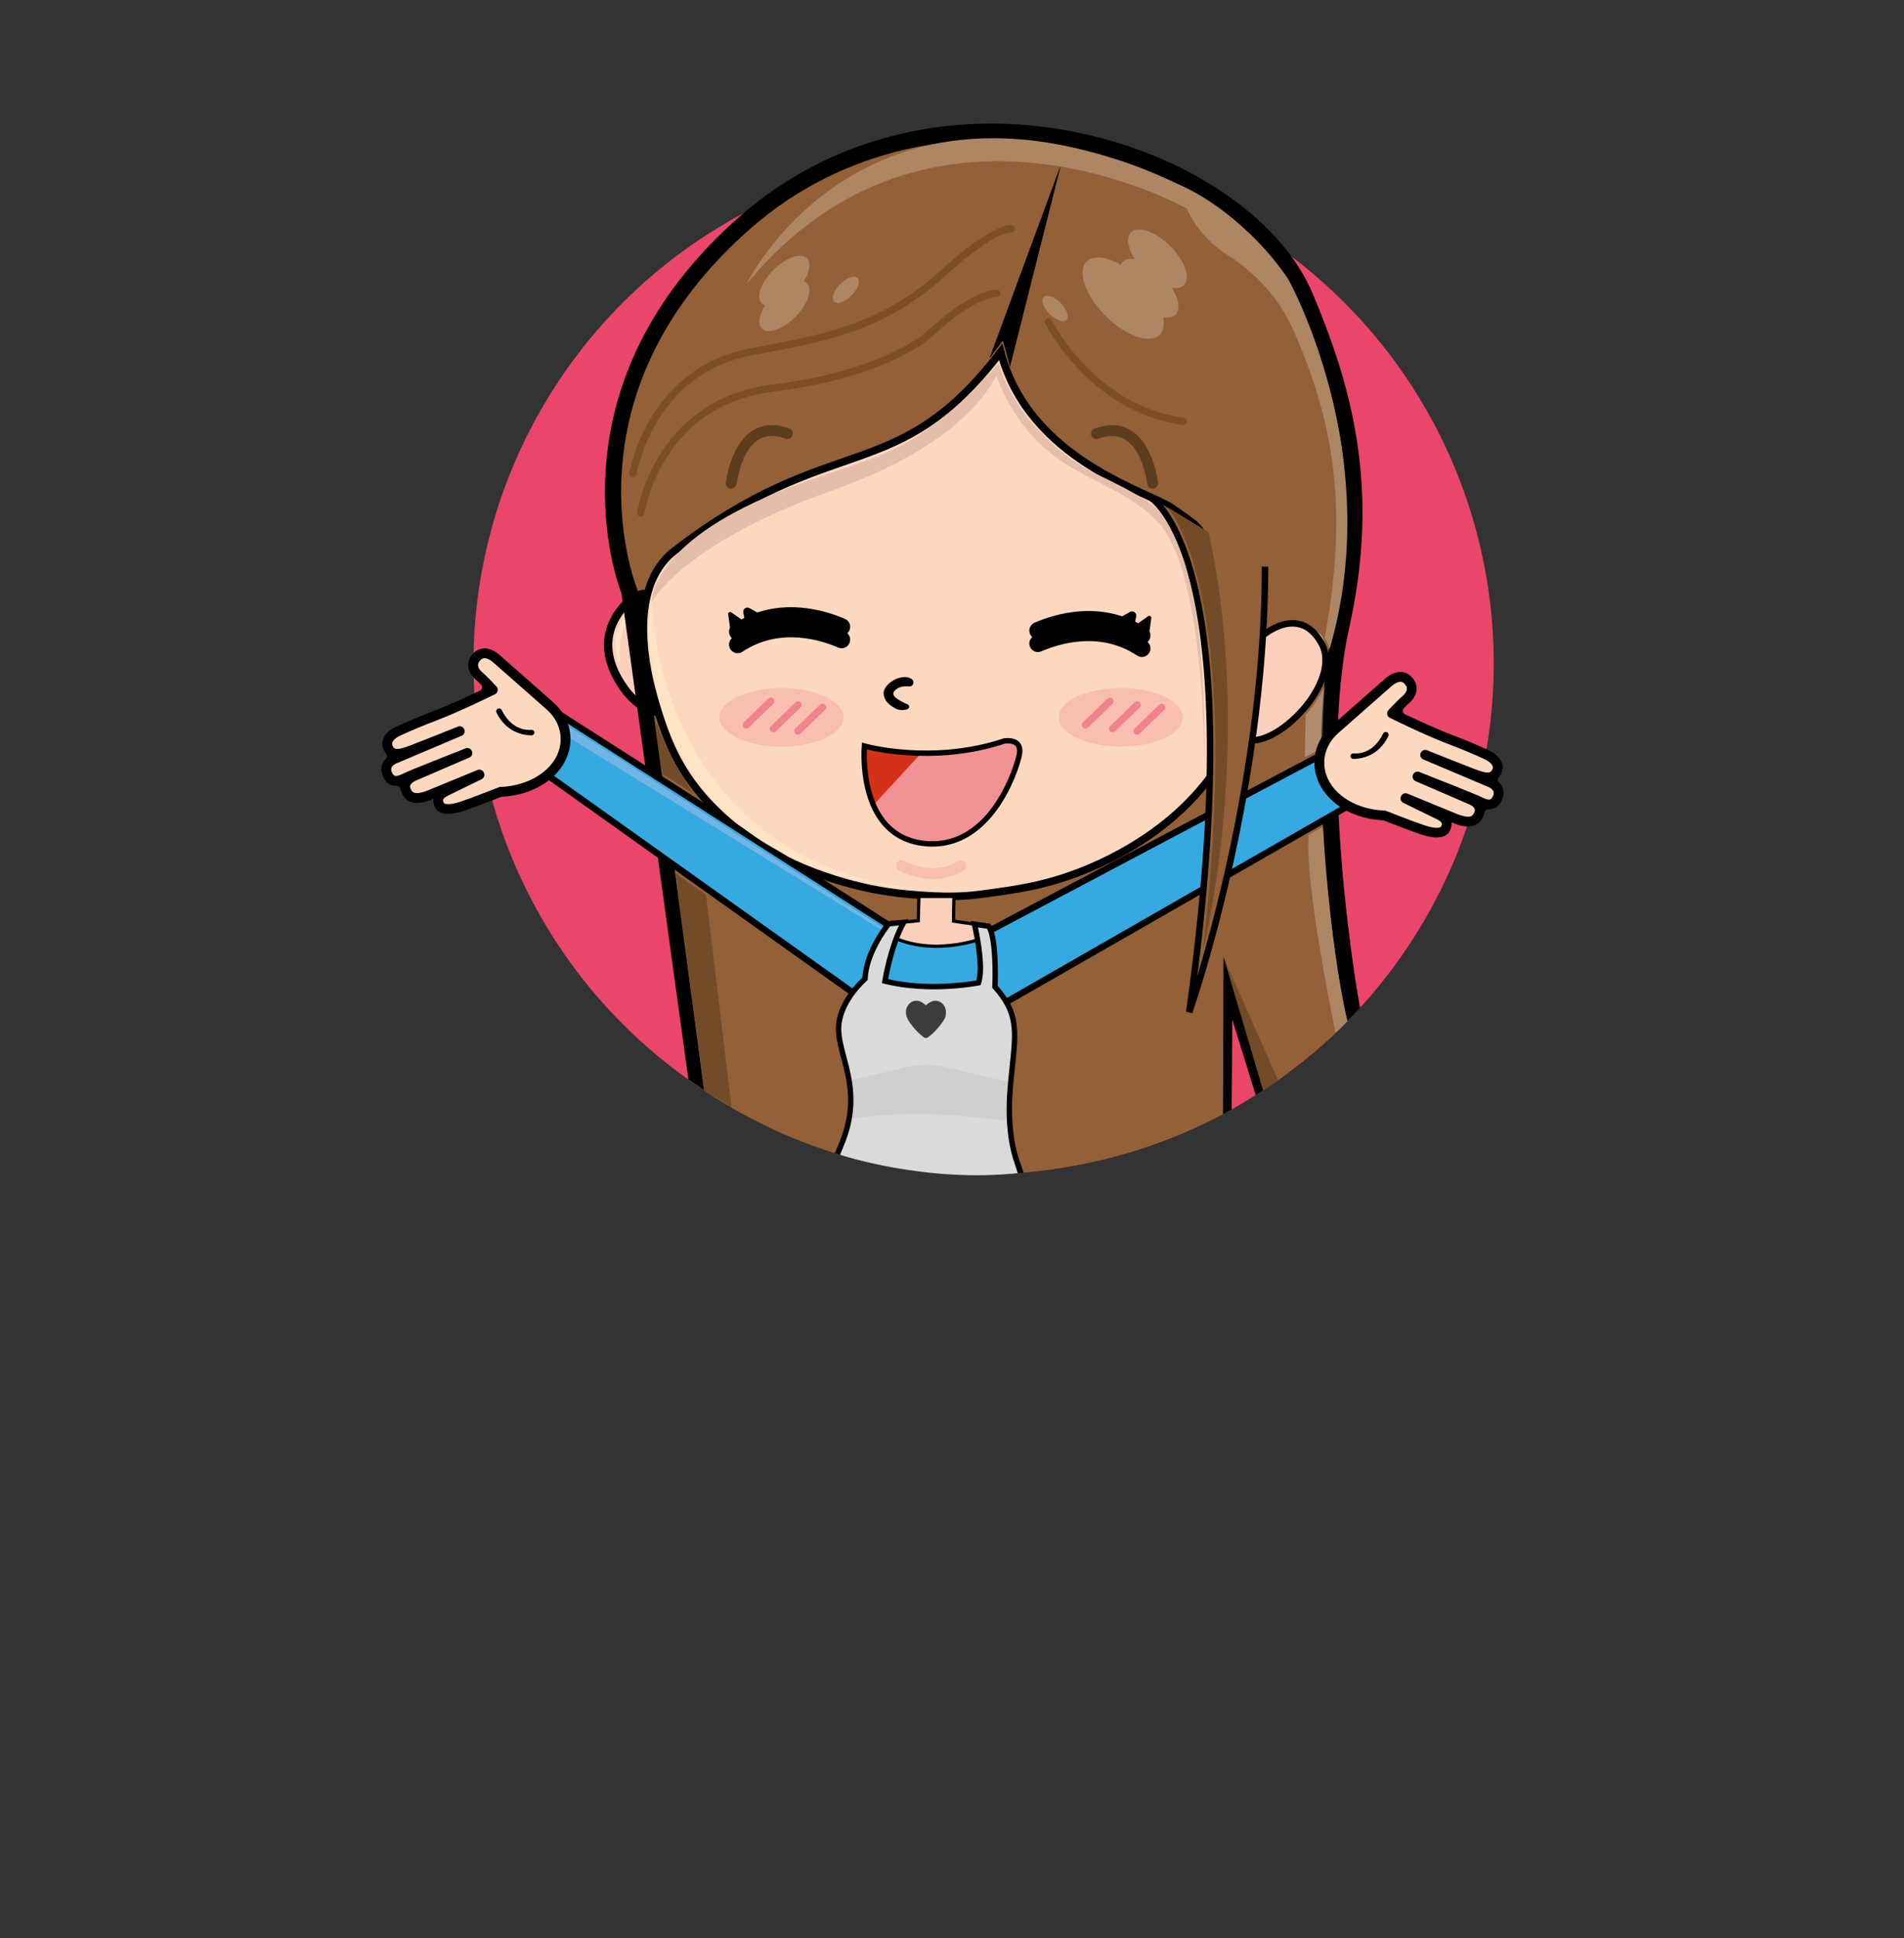 <?xml version="1.0" encoding="UTF-8"?> <!-- Generator: Adobe Illustrator 27.0.0, SVG Export Plug-In . SVG Version: 6.00 Build 0) --> <svg xmlns="http://www.w3.org/2000/svg" xmlns:xlink="http://www.w3.org/1999/xlink" id="Слой_1" x="0px" y="0px" viewBox="0 0 1500 1526.42" style="enable-background:new 0 0 1500 1526.42;" xml:space="preserve"><rect x="0" y="0" width="1500" height="1526.42" fill="#333333" stroke="none"/> <style type="text/css"> .st0{fill:#E94669;} .st1{fill:#936037;} .st2{fill:#FACFBB;stroke:#000000;stroke-width:6.545;stroke-miterlimit:10;} .st3{fill:#FEE3C4;} .st4{fill:#FCD8BF;stroke:#000000;stroke-width:5.939;stroke-miterlimit:10;} .st5{fill:#F29194;} .st6{fill:#36A9E1;stroke:#000000;stroke-width:5.091;stroke-miterlimit:10;} .st7{fill:#36A9E1;stroke:#000000;stroke-width:1.697;stroke-miterlimit:10;} .st8{fill:#FACFBB;stroke:#000000;stroke-width:2.546;stroke-miterlimit:10;} .st9{fill:#FFFFFF;} .st10{fill:#F8BEAE;} .st11{fill:#F0838D;} .st12{fill:#D43116;} .st13{fill:none;stroke:#000000;stroke-width:4.242;stroke-miterlimit:10;} .st14{fill:#FACFBB;stroke:#000000;stroke-width:5.091;stroke-miterlimit:10;} .st15{fill:#936037;stroke:#000000;stroke-width:5.091;stroke-miterlimit:10;} .st16{fill:#DADADA;} .st17{fill:#7D4E24;} .st18{fill:#724B29;} .st19{fill:#D0CFD0;} .st20{fill:#71B5E5;} .st21{fill:#AD8664;} .st22{fill:#5D3D1F;} .st23{opacity:0.28;fill:#FFFFFF;enable-background:new ;} .st24{fill:#E4BEAB;} .st25{fill:#FCD8BF;stroke:#000000;stroke-width:0.849;stroke-miterlimit:10;} .st26{stroke:#000000;stroke-width:0.849;stroke-miterlimit:10;} .st27{fill:#3C3C3B;} </style> <g> <circle class="st0" cx="774.9" cy="522.51" r="401.9"></circle> <path class="st1" d="M546.7,853.39l-50.88-387.67c0,0-63.61-155.53,91.98-291.17s392.9-53.93,440.41,59.08 c26.43,62.87,54.29,143.81,28.58,258.98s9.67,306.51,9.67,306.51s-33.02,37.96-91.9,72.2C880.57,925.97,706.54,965.55,546.7,853.39 z"></path> <g> <path class="st2" d="M500.91,469.15c0,0-42.42,27.09-8.96,73.41c3.9,5.4,8.69,10.14,14.34,13.65c4.38,2.72,9.65,5.05,14.19,4.37 l-15.65-92.32L500.91,469.15z"></path> <path class="st3" d="M488.98,526.98c0,0-4.46-30.93,7.99-38.8l0.44-8.34C497.42,479.84,475.33,496.07,488.98,526.98z"></path> </g> <path class="st4" d="M939.66,411.86c-5.24-3.99-10.68-7.72-16.06-11.54c-18.69-13.25-112.68-37.41-135.25-123.13 C706,384.83,656.25,337.4,531.27,433.96c-39.5,30.52-20.07,101.39-16.21,115.07c5.54,19.65,11.44,37.03,21.08,53.67 c14.24,24.6,34.26,43.63,57.38,59.58c19.77,13.64,41.5,23.28,64.42,30.45c18.49,5.79,37.36,9.73,56.59,11.48 c19.24,1.75,38.61,2.83,57.88,0.21c14.99-2.04,30.06-3.97,44.77-7.35c22.99-5.29,44.89-13.86,65.62-25.23 c29.11-15.97,54.26-36.54,73.65-63.74c0.99-1.39,2.02-3.12,2.09-4.74C959.22,587.15,975.71,439.32,939.66,411.86z"></path> <path class="st5" d="M686.88,631.16c0,0,7.72-35.41,31.52-37.95c23.79-2.54,30.51,5.19,54-4.45s39.84-3.73,25.15,22.61 c-14.69,26.35-40.45,61.45-75.69,51.91C686.62,653.74,686.88,631.16,686.88,631.16z"></path> <path d="M1063.01,494c24.86-111.39,0.79-192.15-28.92-262.84c-23.75-56.49-93.02-105.49-176.49-124.85 C756.59,82.88,656.73,106,583.61,169.74c-36.16,31.52-63.6,66.78-81.58,104.8c-14.43,30.51-22.81,62.82-24.92,96.05 c-3.36,52.98,10.19,90.74,12.51,96.75l52.73,382.84c0,0,12.65,8.79,12.36,8.59l-52.57-393.93l-0.11-0.8l-0.3-0.75 c-0.15-0.38-15.31-38.15-11.9-91.9c2.01-31.61,9.99-62.37,23.73-91.41c17.23-36.42,43.62-70.28,78.44-100.64 c69.99-61.02,165.76-83.12,262.74-60.62c79.61,18.47,145.4,64.54,167.62,117.38c13.24,31.49,26.45,66.42,33.43,108.45 c7.91,47.62,6.21,95.59-5.19,146.67c-10.8,48.4-12.78,113.93-5.87,194.76c4.37,51.09,11.1,92.43,13.06,103.88 c1.86,7.27,2.67,10.25,3.67,14.47c2.48-2.58,7.58-7.84,7.92-8.21l2.06-2.32l-0.55-3.05C1070.52,788.92,1037.88,606.61,1063.01,494z "></path> <polygon class="st6" points="776.7,734.57 1047.08,591.4 1071.53,629.4 778.92,797.13 "></polygon> <path class="st7" d="M696.71,734.57c0,0,36.96,13.02,74.89,1.65l11.76,50.09l-95.67,3.85L696.71,734.57z"></path> <path class="st8" d="M700.13,727.52l23.3-2.35l0.48-19.17h27.59l-0.28,19.5l27.7,3.99l-4.03,9.21c0,0-42.85,17.26-78.19-4.13 L700.13,727.52z"></path> <polygon class="st6" points="673.67,783.1 430.94,610.25 440.95,562.82 701.73,729.65 687.69,790.17 "></polygon> <g> <path d="M895.81,516.34c-29.71-19.81-62.62-8.92-75.43-3.31c-3.18,1.39-6.89,0.13-8.59-2.89l0,0c-1.98-3.5-0.49-7.94,3.2-9.55 c15.21-6.62,53.35-18.95,88.34,4.44c3.31,2.21,4.02,6.78,1.54,9.89l-0.01,0.01C902.66,517.68,898.73,518.29,895.81,516.34z"></path> <path d="M895.81,506.22c-29.71-19.81-62.62-8.92-75.43-3.31c-3.18,1.39-6.89,0.13-8.59-2.89l0,0c-1.98-3.5-0.49-7.94,3.2-9.55 c15.21-6.62,53.35-18.95,88.34,4.44c3.31,2.21,4.02,6.78,1.54,9.89l-0.01,0.01C902.66,507.55,898.73,508.16,895.81,506.22z"></path> <path d="M879.84,487.74l10.45-5.77c2.48-1.37,5.42,0.81,4.83,3.58l-1.62,7.53l11.03-7.74c1.14-0.8,2.68,0.14,2.49,1.52l-1.8,12.97 h-14.77L879.84,487.74z"></path> </g> <g> <path d="M584.88,513.34c29.71-19.81,62.62-8.92,75.43-3.31c3.18,1.39,6.89,0.13,8.59-2.89l0,0c1.98-3.5,0.49-7.94-3.2-9.55 c-15.21-6.62-53.35-18.95-88.34,4.44c-3.31,2.21-4.02,6.78-1.54,9.89l0.01,0.01C578.03,514.68,581.96,515.29,584.88,513.34z"></path> <path d="M584.88,503.21c29.71-19.81,62.62-8.92,75.43-3.31c3.18,1.39,6.89,0.13,8.59-2.89l0,0c1.98-3.5,0.49-7.94-3.2-9.55 c-15.21-6.62-53.35-18.95-88.34,4.44c-3.31,2.21-4.02,6.78-1.54,9.89l0.01,0.01C578.03,504.55,581.96,505.16,584.88,503.21z"></path> <path d="M600.85,484.74l-10.45-5.77c-2.48-1.37-5.42,0.81-4.83,3.58l1.62,7.53l-11.03-7.74c-1.14-0.8-2.68,0.14-2.49,1.52 l1.8,12.97h14.77L600.85,484.74z"></path> </g> <path class="st9" d="M983.47,581.99c1.21-6.5,2.21-11.91,3.24-17.32c0.2-1.03,0.62-2.03,0.73-3.07c0.89-8.89,1.56-17.81,2.65-26.68 c1.16-9.44,2.62-18.84,4.1-28.24c0.77-4.89,4.19-7.89,8.45-9.69c3.89-1.64,7.99-2.84,12.07-3.98c8.35-2.34,16.16,0.03,22.88,4.55 c5.39,3.63,6.91,10.28,7.59,16.51c0.91,8.39-1.63,16.04-6.44,22.97c-5.04,7.26-9.79,14.73-15.06,21.82 c-2.34,3.15-5.65,5.57-8.53,8.32c-2.12,2.03-4.76,3.74-6.26,6.15c-1.84,2.97-4.35,4.02-7.4,4.68 C995.95,579.22,990.39,580.46,983.47,581.99z"></path> <path d="M714.93,558.53c-2.58,0.93-5.73,0.98-8.35,0.02c-0.29-0.11-0.75-0.33-1.03-0.49c-4.88-2.73-9.28-6-9.37-12.2 c-0.07-4.6,5.55-9.87,11.45-11.7c3.76-1.16,7.46-1.51,10.8,0.85c0.13,0.09,0.26,0.2,0.37,0.32c1.54,1.6,0.82,4.44-1.27,5.17 c-0.29,0.1-0.58,0.16-0.86,0.14c-3.73-0.23-7.26-0.23-10.43,2.12c-2.89,2.14-3.4,4.32-0.72,6.65c2.31,2,5.23,3.36,8.01,4.73 c0.41,0.2,0.83,0.37,1.27,0.51C716.63,555.26,716.74,557.88,714.93,558.53z"></path> <ellipse class="st10" cx="882.92" cy="564.98" rx="48.9" ry="23.02"></ellipse> <path class="st11" d="M853.07,572.97L853.07,572.97c-1.09-1.12-1.06-2.92,0.07-4l19.34-18.72c1.12-1.09,2.92-1.06,4,0.07l0,0 c1.09,1.12,1.06,2.92-0.07,4l-19.34,18.72C855.95,574.12,854.15,574.09,853.07,572.97z"></path> <path class="st11" d="M874.55,575.87L874.55,575.87c-1.09-1.12-1.06-2.92,0.07-4l19.34-18.72c1.12-1.09,2.92-1.06,4,0.07l0,0 c1.09,1.12,1.06,2.92-0.07,4l-19.34,18.72C877.43,577.02,875.63,576.99,874.55,575.87z"></path> <path class="st11" d="M893.78,577.74L893.78,577.74c-1.09-1.12-1.06-2.92,0.07-4l19.34-18.72c1.12-1.09,2.92-1.06,4,0.07l0,0 c1.09,1.12,1.06,2.92-0.07,4l-19.34,18.72C896.66,578.89,894.87,578.86,893.78,577.74z"></path> <ellipse class="st10" cx="615.67" cy="564.98" rx="48.9" ry="23.02"></ellipse> <path class="st11" d="M585.81,572.97L585.81,572.97c-1.09-1.12-1.06-2.92,0.07-4l19.34-18.72c1.12-1.09,2.92-1.06,4,0.07l0,0 c1.09,1.12,1.06,2.92-0.07,4l-19.34,18.72C588.69,574.12,586.9,574.09,585.81,572.97z"></path> <path class="st11" d="M607.29,575.87L607.29,575.87c-1.09-1.12-1.06-2.92,0.07-4l19.34-18.72c1.12-1.09,2.92-1.06,4,0.07l0,0 c1.09,1.12,1.06,2.92-0.07,4l-19.34,18.72C610.17,577.02,608.38,576.99,607.29,575.87z"></path> <path class="st11" d="M626.53,577.74L626.53,577.74c-1.09-1.12-1.06-2.92,0.07-4l19.34-18.72c1.12-1.09,2.92-1.06,4,0.07l0,0 c1.09,1.12,1.06,2.92-0.07,4l-19.34,18.72C629.41,578.89,627.62,578.86,626.53,577.74z"></path> <polygon class="st12" points="725.72,593.22 688.07,634.08 681.51,608.04 681.02,587.59 "></polygon> <path class="st13" d="M681.02,587.59c0,0,52.95,15.09,110.37-4.02c0,0,14.4-2.42,11.64,10.95s-24.01,76.48-76.22,69.64 C674.6,657.31,681.02,587.59,681.02,587.59z"></path> <path class="st14" d="M994.11,501.08c0,0,28.98-25.91,46.72,5.13s-36.66,85.04-60.13,75.91L994.11,501.08z"></path> <path class="st15" d="M906.35,391.73c0,0,80.77,46.5,30.55,405.4c0,0,59.72-169.79,59.72-350.85"></path> <path class="st16" d="M700.13,727.52c0,0-17.73,21.37-18.67,43.43c0,0-21.4,18.19-20.83,40.35c0.58,22.16,17.87,56.73,1.13,98.17 c0,0,67.31,22.58,141.22,14.39c0,0-10.56-27.39-7.09-67.46s9.23-55.32-12.07-79.21c0,0,1.73-37.26-4.89-47.7l-11.28-1.63 c0,0,7.82,32.34,3.22,46.16c0,0-37.99,7.71-73.68-1.33c0,0,4.44-27.95,14.74-46.25L700.13,727.52z"></path> <polygon points="835.97,129.21 779.45,282.39 790.12,268.25 795.71,288.93 "></polygon> <path class="st17" d="M934.98,332.18c-0.18,1.58-1.62,2.69-3.2,2.48c-38.52-5.2-66.06-26.86-82.51-44.35 c-14.38-15.29-22.83-29.76-25.92-35.56c-0.76-1.42-0.18-3.18,1.27-3.88l0.04-0.02c1.35-0.64,2.98-0.12,3.69,1.2 c2.96,5.5,11.28,19.76,25.17,34.5c15.81,16.76,42.23,37.52,79.05,42.49c1.51,0.2,2.58,1.59,2.41,3.1L934.98,332.18z"></path> <path class="st17" d="M504.38,406.83l-0.04-0.01c-1.6-0.21-2.71-1.71-2.41-3.3c1.29-6.94,5.57-25.14,17.36-44.47 c13.61-22.3,40.21-50.17,89.59-56.26c47.62-5.87,78.8-17.54,96.57-26.3c19.23-9.47,27.32-17.66,27.4-17.74l0.09-0.08 c1.35-1.28,31.71-29.77,52.3-30.39c1.75-0.05,3.13,1.46,2.89,3.2v0.01c-0.19,1.4-1.38,2.4-2.79,2.44 c-7.14,0.19-17.21,4.76-29.39,13.36c-10.24,7.23-18.44,14.86-19.08,15.46c-1.96,2-34.9,34.27-127.3,45.67 c-37.76,4.66-66.47,22.63-85.33,53.41c-11.3,18.45-15.49,36.23-16.73,42.75C507.23,406.04,505.86,407.03,504.38,406.83z"></path> <path class="st17" d="M498.18,375.95l-0.04-0.01c-1.6-0.23-2.68-1.75-2.36-3.33c1.32-6.61,5.46-23.49,16.03-41.74 c12.32-21.29,36.06-48.37,79.13-56.46l5.15-0.96c53.01-9.92,98.8-18.49,144.08-59.69c19.89-18.1,35.85-29.63,47.42-34.27 c3.91-1.57,6.82-2.12,8.95-2.18c2.36-0.07,3.7,2.68,2.26,4.54l-0.84,1.09c0.18,0.14,0.28,0.18,0.28,0.18 c-0.11-0.05-11.25-4.32-54.26,34.82c-46.47,42.29-92.99,50.99-146.85,61.07l-5.15,0.96c-32.82,6.16-58.11,24.18-75.18,53.56 c-10.14,17.46-14.2,33.97-15.47,40.2C501.04,375.2,499.65,376.17,498.18,375.95z"></path> <path class="st18" d="M947.84,747.4c0,0,40.89-159.4,4.33-328.1l-32.97-20.13C919.2,399.16,980.7,459.5,947.84,747.4z"></path> <path class="st3" d="M511.08,499.06c0,0-0.01-12.16,2.62-25.13c2.31,73.63,48.15,212.42,213.83,226.39 C727.53,700.33,522.69,701.08,511.08,499.06z"></path> <path class="st19" d="M671.14,850.7l43.11-10.26c9.75-2.32,19.9-2.39,29.68-0.21l50.29,11.79l-0.17,1.16 c-1.47,9.87-1.74,19.88-0.81,29.81l0,0c0,0-66.5-11.06-122.22-1.8l0,0c1.8-9.78,1.89-19.79,0.27-29.6L671.14,850.7z"></path> <polygon class="st20" points="694.09,732.09 695.31,730.49 444.94,570.11 445.63,579.3 "></polygon> <path class="st21" d="M932.66,224.68c5.57-5.57,0.76-19.41-10.74-30.91s-25.34-16.31-30.91-10.74c-4.04,4.04-2.6,12.42,2.87,21.11 c-3.94-0.69-7.28-0.09-9.4,2.04c-0.67,0.67-1.17,1.46-1.55,2.34c-11.17-6.38-21.66-7.77-26.88-2.54 c-7.71,7.71-1.05,26.87,14.87,42.8c15.93,15.93,35.09,22.58,42.8,14.87c3.09-3.09,3.87-8.03,2.67-13.85 c4.09,0.79,7.56,0.22,9.75-1.96c4.04-4.04,2.6-12.42-2.87-21.11C927.2,227.41,930.54,226.8,932.66,224.68z"></path> <ellipse transform="matrix(0.707 -0.707 0.707 0.707 71.739 658.985)" class="st21" cx="831.34" cy="242.9" rx="6.14" ry="12.67"></ellipse> <path class="st21" d="M602.74,240.53c-4.78,7.5-6.07,14.77-2.59,18.26c4.76,4.76,16.59,0.65,26.42-9.18 c9.83-9.83,13.94-21.66,9.18-26.42c-0.71-0.71-1.59-1.2-2.58-1.52c4.78-7.5,6.07-14.77,2.58-18.26 c-4.76-4.76-16.59-0.65-26.42,9.18c-9.83,9.83-13.94,21.66-9.18,26.42C600.86,239.71,601.75,240.2,602.74,240.53z"></path> <ellipse transform="matrix(0.707 -0.707 0.707 0.707 33.828 538.09)" class="st21" cx="666.45" cy="228.21" rx="13.12" ry="6.35"></ellipse> <path class="st22" d="M575.69,384.82l-0.1-0.01c-2.43-0.2-4.18-2.41-3.81-4.83c1.48-9.67,6.5-32.24,21.95-41.29 c8-4.68,17.43-5.07,28.07-1.17c2.33,0.85,3.47,3.47,2.44,5.73l0,0c-0.92,2.01-3.23,3.03-5.3,2.27c-8.18-3-15.2-2.84-20.91,0.49 c-12.26,7.16-16.54,26.85-17.84,35.25C579.85,383.45,577.89,385,575.69,384.82z"></path> <path class="st22" d="M908.46,384.82c-2.2,0.18-4.16-1.37-4.5-3.55c-1.3-8.4-5.58-28.08-17.84-35.25 c-5.7-3.33-12.72-3.49-20.91-0.49c-2.07,0.76-4.38-0.27-5.3-2.27l0,0c-1.03-2.25,0.11-4.87,2.44-5.73 c10.64-3.9,20.07-3.51,28.07,1.17c15.45,9.04,20.47,31.61,21.95,41.29c0.37,2.41-1.38,4.63-3.82,4.83l-4.1,0.33l4.23-0.34 L908.46,384.82z"></path> <path class="st21" d="M1014.86,219.79c-12.8-19.3-43.21-54.19-82.29-72.73c-249.95-118.58-344.49,76.72-344.49,76.72 c143.99-174.79,346.9-59.47,346.9-59.47l-0.01-0.04c3.24,7.9,9.07,16.56,17,24.49c4.8,4.8,9.87,8.84,14.88,12 c22.91,14.46,41.45,34.94,52.33,59.76c33.45,76.32,42.51,144.01,24.38,242c2.84,3.69,3.86,8.96,3.86,8.96 C1092.4,357.79,1014.86,219.79,1014.86,219.79z"></path> <path class="st10" d="M735.15,692.32c-11.57,0-21.5-4.05-26.83-6.74c-2.27-1.15-3.03-4.01-1.61-6.12l0,0 c1.2-1.79,3.56-2.37,5.48-1.37c7.22,3.76,25.11,10.87,42.38,0.34c1.84-1.12,4.25-0.63,5.53,1.1l0.04,0.05 c1.5,2.01,0.9,4.86-1.24,6.16C750.83,690.62,742.65,692.32,735.15,692.32z"></path> <path class="st0" d="M970.26,873.82l0.57-70.81l21.04,56.78C991.87,859.8,984.84,865.53,970.26,873.82z"></path> <path class="st23" d="M1043.97,539.91c0,0-6.19,13.24-15.37,23.06l-0.68,33.43l13.78-7.06 C1041.7,589.33,1042.44,550.19,1043.97,539.91z"></path> <path class="st21" d="M1042.22,651.15c0,0,3.82,83.1,19.21,153.18l-9.21,9.26c0,0-24.76-117.61-21.24-156.03L1042.22,651.15z"></path> <polygon class="st18" points="576.26,871.81 556.18,704.78 532.38,688.09 554.7,858.78 "></polygon> <path class="st18" d="M515.13,564.28l6.09,44.81l25.13,15.99C546.35,625.09,525.9,596.82,515.13,564.28z"></path> <polygon class="st18" points="963.88,753.87 995.09,858.78 1006.94,850.94 "></polygon> <path class="st24" d="M786.61,286.29c0,0,0.6,1.86,1.25,3.67c-6.4,14.23-28.64,59.57-133.65,96.87 C537.9,428.14,513.7,473.94,513.7,473.94s-2.62-41.62,88.44-81.75C680.45,357.67,714.47,368.23,786.61,286.29z"></path> <path class="st24" d="M787.86,289.96c0,0,12.52,46.21,69.94,80.73c0,0,50.13,22.19,56.85,33.73 c8.73,15.01,36.83,45.98,34.15,206.42c0,0,2.17-158.42-36.37-199.35s-94.65-32.13-127.73-115.6L787.86,289.96z"></path> <g> <g> <path class="st25" d="M433.19,555.87l-41.7-36.71c0,0-8.7-8.51-15.2-2.51c-6.5,6-2.83,12.33,0.83,15.5 c2.09,1.81,5.44,5.2,7.92,7.77c1.62,1.68,1.13,4.44-0.97,5.46c-8.23,3.99-26.97,12.89-41.95,18.6 c-20.47,7.81-29.87,12.62-29.87,12.62s-9.83,4.83-6.67,12.16c3.17,7.33,10.1,5.38,19.27,1.88c9.16-3.5,40.43-15.99,40.43-15.99 l-52.5,22.26c-0.1,0.04-0.19,0.08-0.29,0.11c-1.31,0.42-11.51,4.06-7.15,13.25c3.46,7.29,9.62,4.7,14.62,2.2 s51.32-20.66,51.32-20.66L326.84,611c0,0-10.84,3.66-6.74,12.25c3.34,7,10.23,6.23,19.23,2.56s41.38-17.03,41.38-17.03 L351,623.29c-8.41,4.53-5.63,8.94-4.72,10.95c1.4,3.07,6.9,4.41,17.4,0.92c9.44-3.15,26.79-9.97,30.18-11.31 c0.38-0.15,0.76-0.23,1.17-0.23c3.62-0.07,23.31-1.1,38.17-14.81C449.62,593.64,449.72,570.42,433.19,555.87z"></path> <path class="st26" d="M353.13,640.65c-6.73,0-9.14-3.18-9.96-4.98l-0.16-0.33c-1.18-2.47-1.54-4.77-1.08-6.88 c-0.48,0.2-0.92,0.37-1.31,0.54c-4.94,2.01-18.07,7.36-23.61-4.26c-0.57-1.2-0.91-2.32-1.1-3.36c-0.3-1.74-1.79-2.96-3.56-2.9 c-1.25,0.04-2.5-0.11-3.74-0.54c-2.7-0.93-4.84-3.01-6.35-6.19c-2.14-4.51-1.44-8.01-0.48-10.15c0.63-1.4,1.51-2.57,2.49-3.56 c1.21-1.22,1.36-3.19,0.25-4.5c-0.78-0.92-1.47-2.05-2.06-3.42c-3.53-8.17,3.89-14.43,8.3-16.6c0.34-0.17,9.75-4.96,30.16-12.74 c12.57-4.79,27.97-11.93,37.35-16.4c2.14-1.02,2.62-3.85,0.94-5.52c-1.59-1.59-3.16-3.11-4.31-4.1 c-1.65-1.42-5.5-5.33-5.59-10.77c-0.04-2.48,0.74-6.2,4.67-9.83c6.99-6.45,16-1.22,19.85,2.51l41.63,36.65 c8.59,7.57,13.39,17.63,13.52,28.34c0.13,11.01-4.65,21.56-13.46,29.69c-15.13,13.97-34.66,15.54-39.85,15.71 c-0.39,0.01-0.76,0.09-1.12,0.23c-4.48,1.77-20.64,8.09-29.79,11.14C359.89,640.03,356.09,640.65,353.13,640.65z M380.77,608.65 l0.09,0.19c0.76,1.69,0.04,3.68-1.62,4.49l-26.72,13.05c-4.91,2.65-4.17,4.2-3.31,6l0.21,0.44c0.27,0.6,3.48,2.32,13.2-0.91 c10.29-3.43,30.38-11.39,30.58-11.47l0.63-0.25l0.68,0.01c0.18,0.02,21.19,0.1,36.37-13.91c7.36-6.8,11.36-15.52,11.25-24.57 c-0.1-8.74-4.08-17.01-11.19-23.27l-41.83-36.83c-0.06-0.05-6.46-6.15-10.47-2.44c-1.69,1.56-2.49,3.09-2.47,4.68 c0.05,2.75,2.47,5.06,3.21,5.7c3.76,3.25,11.11,11.08,11.43,11.41l0,0c1.57,1.68,1.08,4.39-0.97,5.41l0,0 c-0.26,0.13-26.74,13.27-46.46,20.8c-20,7.63-29.44,12.42-29.53,12.46c-0.11,0.05-6.91,3.52-5.08,7.75 c1.56,3.62,4.05,4.17,14.9,0.03c7.32-2.79,29.08-11.46,37.24-14.72c1.75-0.7,3.72,0.15,4.43,1.88l0.03,0.06 c0.72,1.74-0.1,3.73-1.83,4.46l-49.91,21.14c-1.19,0.36-4.54,1.81-5.57,4.15c-0.54,1.21-0.4,2.65,0.43,4.38 c1.04,2.18,2.05,2.53,2.39,2.65c2.08,0.72,5.67-1.08,7.6-2.05c4.36-2.18,37.88-15.39,48.47-19.56c1.74-0.68,3.71,0.16,4.42,1.89 l0.04,0.1c0.71,1.73-0.09,3.71-1.81,4.45l-41.63,17.96c-1.02,0.36-4.18,1.87-5.08,4.02c-0.27,0.64-0.52,1.7,0.34,3.5 c1.4,2.93,3.69,5.41,14.84,0.86c7.25-2.95,30.01-12.34,38.31-15.76C378.05,606.18,380.01,606.96,380.77,608.65z"></path> </g> <path d="M420.89,576.41L420.89,576.41c-0.22-0.97-1.12-1.64-2.11-1.55c-4.36,0.36-16.05-0.29-23.52-15.65 c-0.53-1.1-1.83-1.59-2.95-1.11l0,0c-1.2,0.51-1.73,1.93-1.16,3.1c7.76,15.96,21.58,17.94,27.52,18.01 C420.13,579.22,421.22,577.84,420.89,576.41z"></path> </g> <g> <g> <path class="st25" d="M1051.73,574.43l41.7-36.71c0,0,8.7-8.51,15.2-2.51s2.83,12.33-0.83,15.5c-2.09,1.81-5.44,5.2-7.92,7.77 c-1.62,1.68-1.13,4.44,0.97,5.46c8.23,3.99,26.97,12.89,41.95,18.6c20.47,7.81,29.87,12.62,29.87,12.62s9.83,4.83,6.67,12.16 c-3.17,7.33-10.1,5.38-19.27,1.88c-9.16-3.5-40.43-15.99-40.43-15.99l52.5,22.26c0.1,0.04,0.19,0.08,0.29,0.11 c1.31,0.42,11.51,4.06,7.15,13.25c-3.46,7.29-9.62,4.7-14.62,2.2s-51.32-20.66-51.32-20.66l44.46,19.2c0,0,10.84,3.66,6.74,12.25 c-3.34,7-10.23,6.23-19.23,2.56s-41.38-17.03-41.38-17.03l29.71,14.51c8.41,4.53,5.63,8.94,4.72,10.95 c-1.4,3.07-6.9,4.41-17.4,0.92c-9.44-3.15-26.79-9.97-30.18-11.31c-0.38-0.15-0.76-0.23-1.17-0.23 c-3.62-0.07-23.31-1.1-38.17-14.81C1035.3,612.2,1035.2,588.99,1051.73,574.43z"></path> <path class="st26" d="M1120.16,656.97c-9.15-3.05-25.31-9.38-29.79-11.14c-0.36-0.14-0.73-0.22-1.12-0.23 c-5.19-0.17-24.71-1.74-39.85-15.71c-8.81-8.13-13.59-18.67-13.46-29.69c0.13-10.71,4.93-20.77,13.52-28.34l41.63-36.65 c3.85-3.73,12.86-8.96,19.85-2.51c3.94,3.63,4.71,7.35,4.67,9.83c-0.09,5.45-3.94,9.35-5.59,10.77c-1.15,0.99-2.72,2.51-4.31,4.1 c-1.68,1.68-1.2,4.5,0.94,5.52c9.37,4.47,24.78,11.61,37.35,16.4c20.41,7.78,29.82,12.57,30.16,12.74 c4.41,2.17,11.83,8.43,8.3,16.6c-0.59,1.37-1.28,2.49-2.06,3.42c-1.11,1.31-0.96,3.28,0.25,4.5c0.98,0.98,1.86,2.16,2.49,3.56 c0.96,2.14,1.66,5.64-0.48,10.15c-1.51,3.18-3.64,5.26-6.35,6.19c-1.24,0.43-2.49,0.58-3.74,0.54c-1.77-0.06-3.26,1.16-3.56,2.9 c-0.18,1.04-0.52,2.17-1.1,3.36c-5.54,11.62-18.67,6.28-23.61,4.26c-0.39-0.16-0.83-0.34-1.31-0.54c0.46,2.11,0.1,4.41-1.08,6.88 l-0.16,0.33c-0.82,1.8-3.23,4.98-9.96,4.98C1128.83,659.21,1125.03,658.59,1120.16,656.97z M1108.58,625.44 c8.3,3.42,31.05,12.81,38.31,15.76c11.15,4.54,13.44,2.06,14.84-0.86c0.86-1.81,0.61-2.87,0.34-3.5 c-0.9-2.15-4.06-3.67-5.08-4.02l-41.63-17.96c-1.72-0.74-2.52-2.72-1.81-4.45l0.04-0.1c0.71-1.73,2.68-2.57,4.42-1.89 c10.59,4.16,44.11,17.38,48.47,19.56c1.93,0.97,5.52,2.77,7.6,2.05c0.33-0.11,1.35-0.47,2.39-2.65c0.82-1.74,0.96-3.17,0.43-4.38 c-1.04-2.34-4.39-3.79-5.57-4.15l-49.91-21.14c-1.73-0.73-2.55-2.72-1.83-4.46l0.03-0.06c0.72-1.74,2.69-2.58,4.43-1.88 c8.16,3.26,29.92,11.92,37.24,14.72c10.85,4.14,13.33,3.59,14.9-0.03c1.83-4.23-4.97-7.7-5.08-7.75 c-0.09-0.05-9.53-4.84-29.53-12.46c-19.72-7.52-46.2-20.66-46.46-20.8l0,0c-2.06-1.02-2.54-3.74-0.97-5.41l0,0 c0.31-0.33,7.67-8.17,11.43-11.41c0.74-0.64,3.17-2.95,3.21-5.7c0.03-1.6-0.78-3.13-2.47-4.68c-4.02-3.71-10.42,2.38-10.47,2.44 l-41.83,36.83c-7.11,6.26-11.09,14.53-11.19,23.27c-0.11,9.04,3.89,17.77,11.25,24.57c15.18,14.01,36.19,13.93,36.37,13.91 l0.68-0.01l0.63,0.25c0.2,0.08,20.3,8.04,30.58,11.47c9.71,3.24,12.92,1.51,13.2,0.91l0.21-0.44c0.86-1.8,1.6-3.35-3.31-6 l-26.72-13.05c-1.66-0.81-2.38-2.8-1.62-4.49l0.09-0.19C1104.92,625.52,1106.87,624.74,1108.58,625.44z"></path> </g> <path d="M1064.03,594.97L1064.03,594.97c0.22-0.97,1.12-1.64,2.11-1.55c4.36,0.36,16.05-0.29,23.52-15.65 c0.53-1.1,1.83-1.59,2.95-1.11l0,0c1.2,0.51,1.73,1.93,1.16,3.1c-7.76,15.96-21.58,17.94-27.52,18.01 C1064.79,597.78,1063.7,596.41,1064.03,594.97z"></path> </g> <path d="M963.9,753.63l-0.39,123.86c0,0,6.15-3.33,6.75-3.68l0.57-70.81l18.42,59.53c2.57-1.82,5.83-3.75,5.83-3.75L963.9,753.63z"></path> <path d="M803.98,916.44c-0.09-0.2-9.35-20.93-5.97-59.85c0.51-5.94,1.09-11.45,1.6-16.3c3-28.65,4.53-43.17-13.63-63.86 c0.22-5.84,1.14-37.98-5.26-48.07l-0.52-0.82l-15.35-2.21l0.74,3.05c0.07,0.31,7.2,30.11,3.62,43.81 c-6.66,1.17-38.92,6.16-69.58-1.06c1.21-6.58,5.7-28.59,14.15-43.61l1.98-3.52l-16.69,1.51l-0.56,0.68 c-0.73,0.88-17.73,21.61-19.11,43.78c-3.83,3.46-21.42,20.54-20.88,41.41c0.18,6.99,2.11,14.27,4.16,21.97 c4.72,17.79,10.07,37.94-1.31,66.11l-3.65,8.81c0,0,2.54,0.74,4.05,1.22l4.34-10.49c10.84-28.44,5.21-49.64,0.67-66.74 c-1.98-7.45-3.85-14.49-4.02-20.99c-0.54-20.86,19.87-38.5,20.08-38.68l0.71-0.6l0.04-0.93c0.81-18.93,14.72-37.72,17.65-41.48 l6.99-0.63c-9.04,18.19-12.96,42.36-13.13,43.44l-0.3,1.92l1.88,0.48c35.75,9.05,74.24,1.43,74.63,1.35l1.2-0.24l0.39-1.17 c3.94-11.83-0.64-35.78-2.48-44.29l7.2,1.04c4.66,9.03,4.56,35.79,4.1,45.65l-0.04,0.87l0.58,0.65 c17.51,19.64,16.14,32.67,13.15,61.24c-0.51,4.87-1.09,10.4-1.61,16.38c-2.84,32.76,2.91,52.74,5.34,59.47l2.7,8.29 c0.64-0.11,4.6-0.38,4.6-0.38L803.98,916.44z"></path> <path class="st27" d="M745.21,796.62c0,0.4,0,0.79,0,1.19c-0.02,0.34-0.04,0.69-0.07,1.03c-0.13,1.5-0.56,2.92-1.35,4.2 c-0.62,1.01-1.27,1.99-1.96,2.96c-1.45,2.04-3.06,3.95-4.79,5.75c-1.05,1.09-2.13,2.14-3.29,3.12c-0.83,0.7-1.68,1.39-2.54,2.05 c-0.28,0.22-0.61,0.4-0.94,0.51c-0.78,0.25-1.55,0.24-2.26-0.24c-0.29-0.2-0.57-0.43-0.84-0.65c-0.9-0.75-1.81-1.48-2.67-2.25 c-1.54-1.37-2.95-2.87-4.29-4.44c-1.24-1.44-2.39-2.94-3.48-4.49c-0.82-1.16-1.55-2.37-2.08-3.69c-0.36-0.9-0.65-1.82-0.8-2.78 c-0.07-0.42-0.11-0.85-0.16-1.28c0-0.33,0-0.65,0-0.98c0.04-0.33,0.06-0.66,0.11-0.99c0.35-2.13,1.29-3.95,2.9-5.4 c1.38-1.24,3.01-1.92,4.86-2.05c1.22-0.09,2.37,0.17,3.48,0.66c1.52,0.67,2.86,1.6,4.1,2.7c0.21,0.19,0.37,0.19,0.58,0 c1.16-1.02,2.41-1.89,3.8-2.55c1.29-0.61,2.63-0.94,4.08-0.79c1.09,0.11,2.13,0.41,3.08,0.95c2.4,1.37,3.8,3.45,4.36,6.13 C745.12,795.72,745.15,796.17,745.21,796.62z"></path> </g> </svg> 